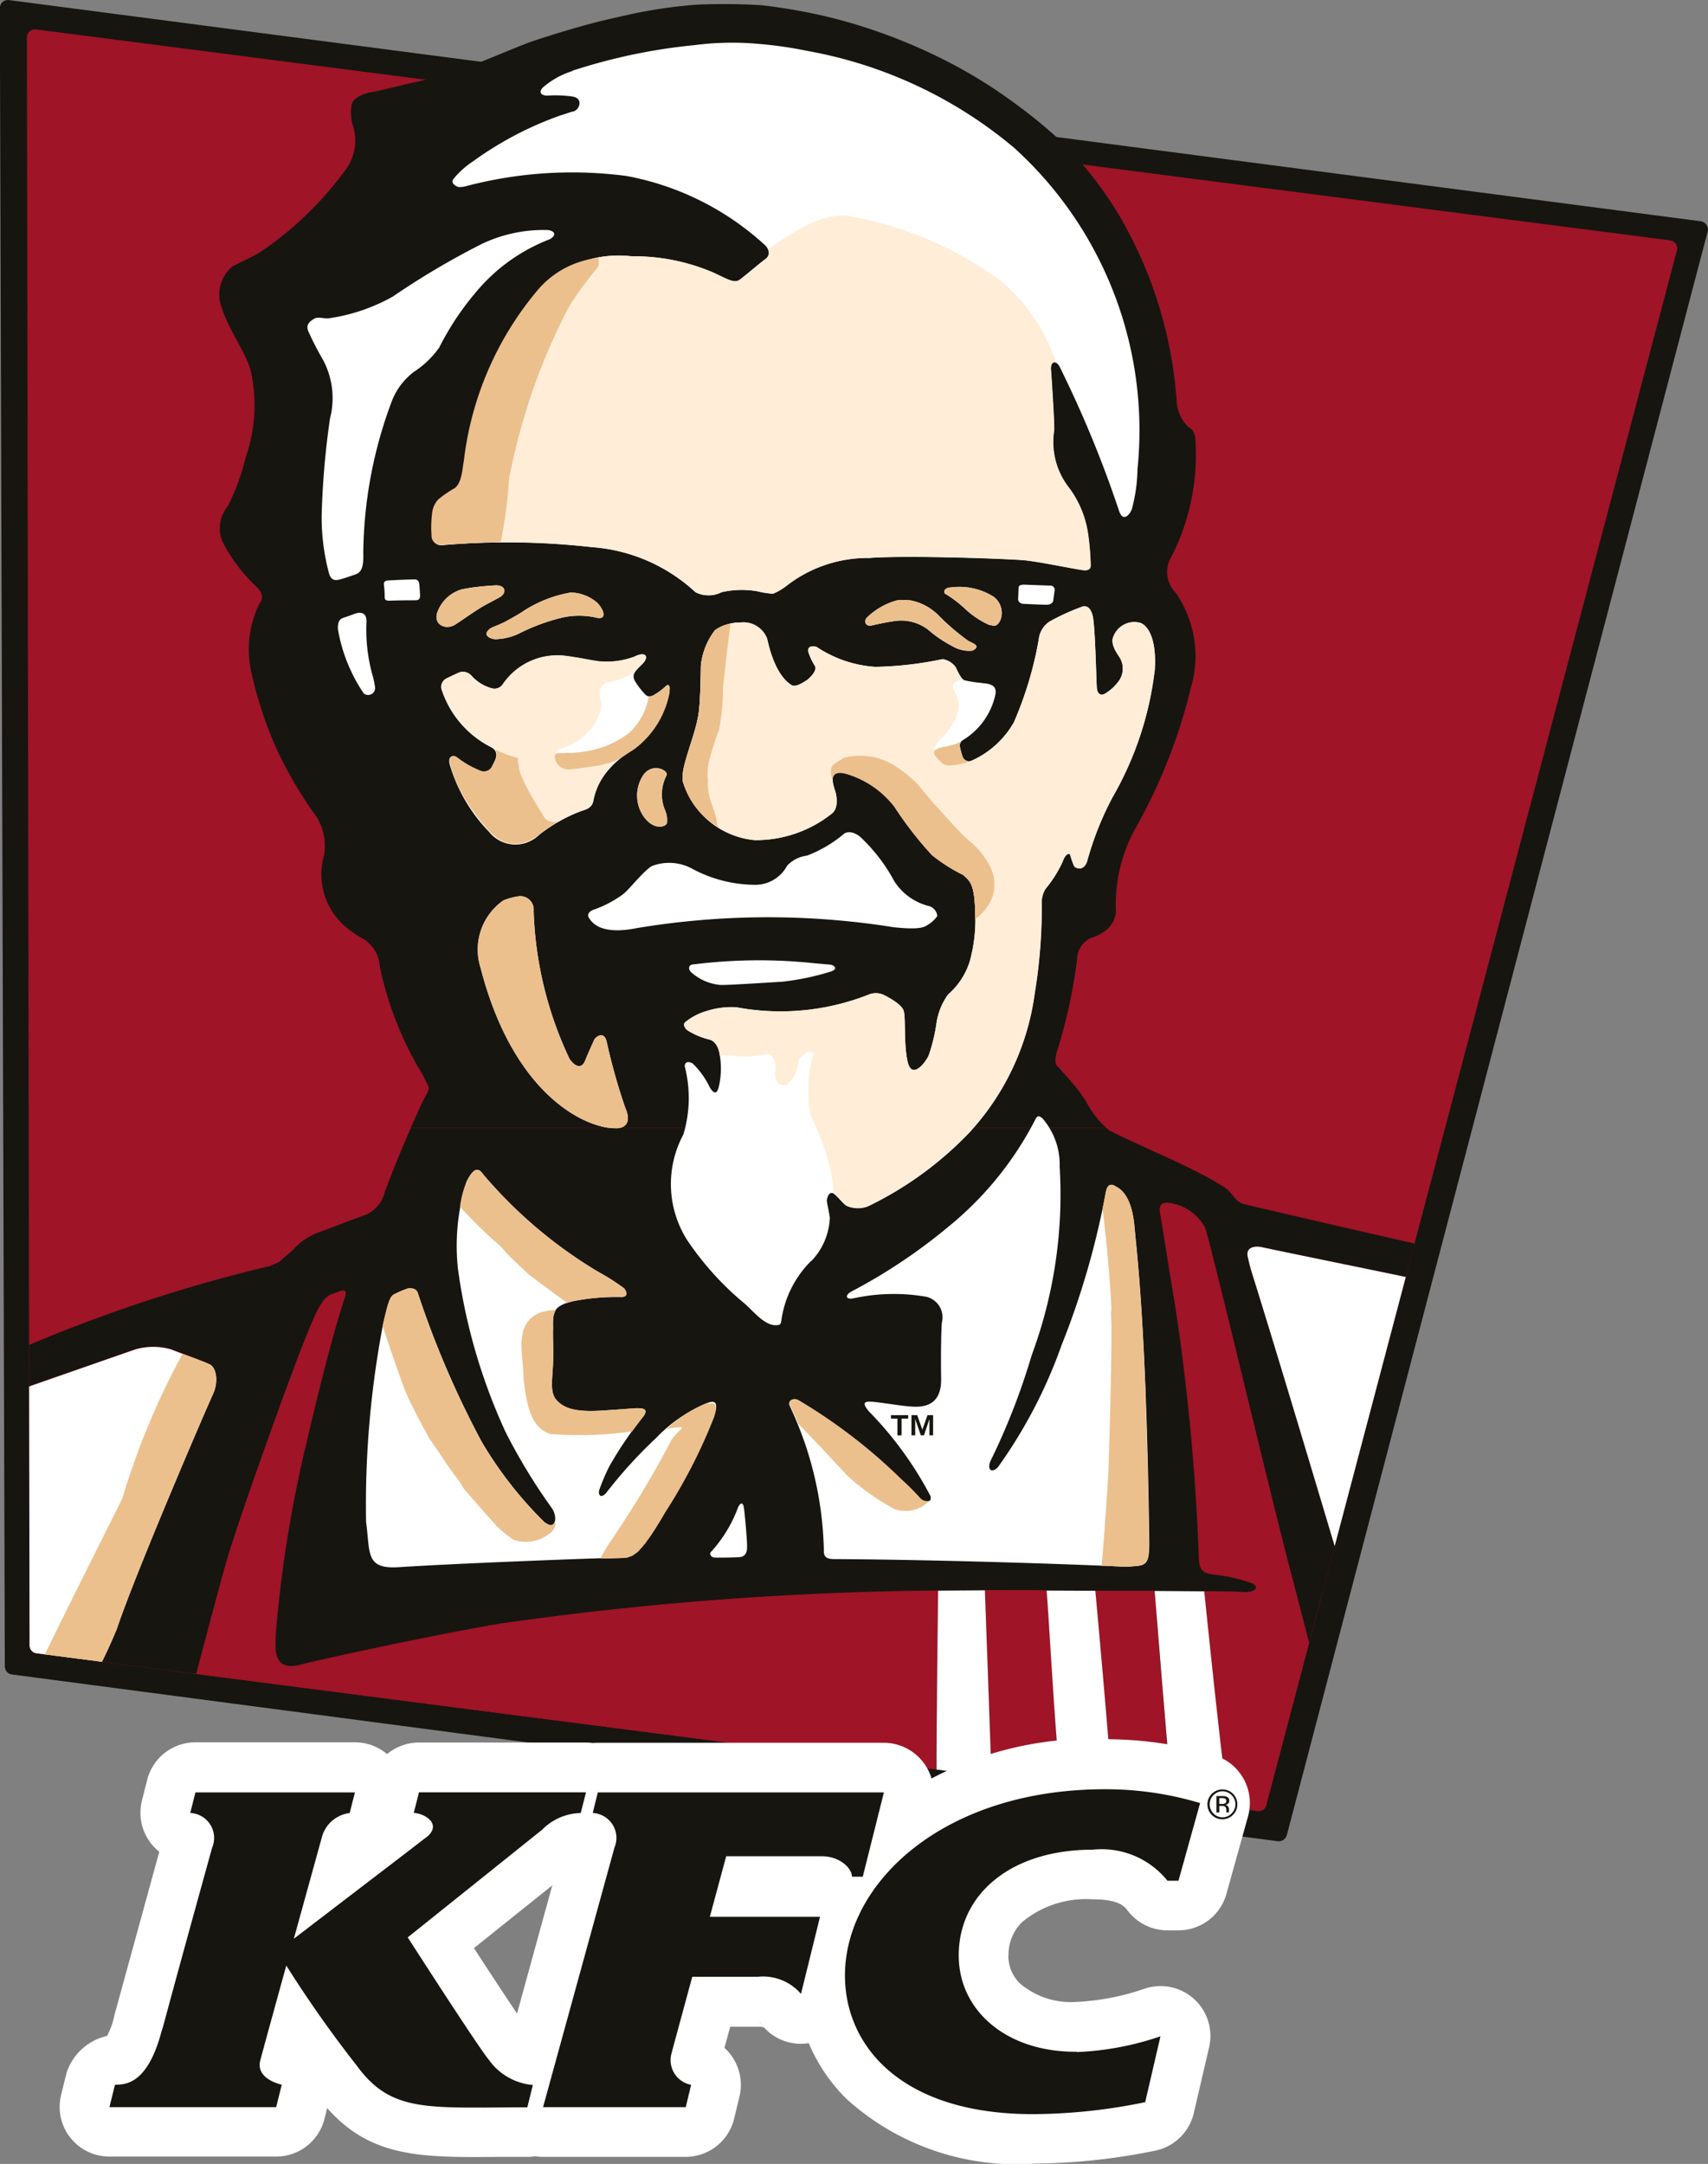 <svg xmlns="http://www.w3.org/2000/svg" xmlns:xlink="http://www.w3.org/1999/xlink" width="37.103" height="47" viewBox="0 0 37.103 47">
  <rect x="0" y="0" width="37.103" height="47" fill="#808080" stroke="none"/>
  <defs>
    <clipPath id="clip-path">
      <path id="Path_75038" data-name="Path 75038" d="M284.326,317.705a.169.169,0,0,0-.059.129l.058,34.927a.172.172,0,0,0,.153.171L311,356.357a.168.168,0,0,0,.19-.128l8.922-33.769a.179.179,0,0,0-.025-.141.186.186,0,0,0-.122-.075l-35.5-4.582h-.018a.171.171,0,0,0-.119.045" transform="translate(-284.267 -317.66)" fill="none"/>
    </clipPath>
  </defs>
  <g id="Group_104641" data-name="Group 104641" transform="translate(-7052.328 -8318.363)">
    <path id="Path_74963" data-name="Path 74963" d="M315.275,315.971a.192.192,0,0,1,.125.08.174.174,0,0,1,.023.146l-9.141,34.827a.183.183,0,0,1-.2.132l-27.493-3.621a.178.178,0,0,1-.156-.177l-.109-36.012a.186.186,0,0,1,.06-.137.184.184,0,0,1,.141-.042Z" transform="translate(6774 8007.198)" fill="#171510"/>
    <path id="Path_74964" data-name="Path 74964" d="M284.464,317.66a.175.175,0,0,0-.137.045.17.17,0,0,0-.059.13l.058,34.927a.171.171,0,0,0,.153.171L311,356.356a.169.169,0,0,0,.19-.128l8.922-33.769a.179.179,0,0,0-.025-.142.185.185,0,0,0-.122-.075Z" transform="translate(6768.644 8001.342)" fill="#9f1427"/>
    <path id="Path_74965" data-name="Path 74965" d="M345.644,335.908a3.352,3.352,0,0,0-.35-.456c-.07-.089-.231-.263-.274-.307s-.059-.157.009-.361a11.118,11.118,0,0,0,.423-1.967.519.519,0,0,1,.3-.453c.071-.024.518-.153.543-.574a3.428,3.428,0,0,1,.421-1.8,11.894,11.894,0,0,0,1.206-3.054,2.418,2.418,0,0,0-.327-2.07.641.641,0,0,1-.084-.8,4.905,4.905,0,0,0,.51-2.563c-.038-.2-.112-.207-.149-.235a.832.832,0,0,1-.256-.564,9.289,9.289,0,0,0-1.19-3.933,7.938,7.938,0,0,0-1.438-1.818,10.882,10.882,0,0,0-.864-.7,10.675,10.675,0,0,0-1.861-1.109,11.879,11.879,0,0,0-2.118-.761,12.185,12.185,0,0,0-1.543-.278,13.2,13.2,0,0,0-1.419-.012,10.558,10.558,0,0,0-1.44.21c-.243.056-.569.122-.977.235s-.793.23-1.2.369c-.133.045-.7.281-.827.333s-.348.14-.515.208a10.321,10.321,0,0,1-1.283.357c-.42.1-.74.178-.827.19s-.385.093-.42.271a.956.956,0,0,0,.034.474,1.066,1.066,0,0,1-.143.907,7.467,7.467,0,0,1-1.869,1.815c-.235.148-.477.23-.628.33a.79.79,0,0,0-.209.9c.147.466.477.893.613,1.312a3.412,3.412,0,0,1-.1,1.92,4.759,4.759,0,0,1-.394,1.069.751.751,0,0,0-.116.751,3.6,3.6,0,0,0,.739.988c.124.122.18.228.055.4a2.272,2.272,0,0,0-.163,1.452,8.658,8.658,0,0,0,.562,1.7,8.87,8.87,0,0,0,.823,1.4,1.165,1.165,0,0,1,.183.937,1.489,1.489,0,0,0,.5,1.515c.335.269.376.22.494.348a.727.727,0,0,1,.228.49,7.5,7.5,0,0,0,.816,2.164,3.314,3.314,0,0,1,.23.427c.018.037.043.079-.051.238-.046.077-.168.338-.32.686h15.114a1.917,1.917,0,0,1-.448-.583" transform="translate(6730.273 8006.372)" fill="#171510"/>
    <path id="Path_74966" data-name="Path 74966" d="M376.8,321.205a12.408,12.408,0,0,1,2.655-.557,6.339,6.339,0,0,1,1.412-.025,8.805,8.805,0,0,1,1.045.152,9.612,9.612,0,0,1,4.482,2.1,8.276,8.276,0,0,1,2.684,6.98,3.574,3.574,0,0,1-.119.859c-.034.117-.194.316-.281.052a24.488,24.488,0,0,0-1.283-3.115c-.088-.183-.215-.129-.2.048.007.074.081,1.173.069,1.324a1.608,1.608,0,0,0,.332,1.252,2.208,2.208,0,0,1,.405.99,5.647,5.647,0,0,1,.056.641c0,.045.029.171-.168.146s-.932-.179-1.25-.212-2.55-.115-3.393-.052a2.872,2.872,0,0,0-1.788.6,1.255,1.255,0,0,1-.3.177,2.015,2.015,0,0,1-.346-.055,1.976,1.976,0,0,0-.772.022.621.621,0,0,1-.565,0,3.7,3.7,0,0,0-2.26-.98,16.425,16.425,0,0,0-3.231-.044.2.2,0,0,1-.232-.209,2.509,2.509,0,0,1,.017-.513.526.526,0,0,1,.127-.261,2.4,2.4,0,0,1,.345-.239c.168-.1.18-.428.214-.609a7.03,7.03,0,0,1,1.594-3.692,2.386,2.386,0,0,1,2.033-.749,4.37,4.37,0,0,1,1.788.358c.3.14.446.235.562.152s.43-.355.559-.449.081-.242-.042-.338a6.083,6.083,0,0,0-2.973-1.469,9.05,9.05,0,0,0-3.487.222.536.536,0,0,1-.158.019c-.042-.008-.183-.077-.114-.174a1.854,1.854,0,0,1,.42-.38,7.482,7.482,0,0,1,1.9-1c.152-.046.193-.066.29-.09.124-.03.23-.287-.03-.323a2.623,2.623,0,0,0-.526-.02c-.144.006-.214-.07-.109-.177a1.779,1.779,0,0,1,.636-.354" transform="translate(6687.96 7998.695)" fill="#fff"/>
    <g id="Group_104640" data-name="Group 104640" transform="translate(7052.912 8319.001)">
      <g id="Group_104639" data-name="Group 104639" transform="translate(0 0)" clip-path="url(#clip-path)">
        <path id="Path_74967" data-name="Path 74967" d="M353.124,446.672c.1-.028.225-.081.291-.1s.23-.041.222.188a3.682,3.682,0,0,0,.145,1.206,2.16,2.16,0,0,1,.042.215.152.152,0,0,1-.245.133,3.538,3.538,0,0,1-.556-1.362c-.014-.07-.018-.243.1-.276" transform="translate(-346.26 -433.889)" fill="#fff"/>
        <path id="Path_74968" data-name="Path 74968" d="M319.333,572.026l3.263,12.437.592,2.022,1.092,6.4-29.963-3.8,4.81-15.557L317.8,571.2Z" transform="translate(-293.329 -546.284)" fill="#9f1427"/>
        <path id="Path_74969" data-name="Path 74969" d="M254.808,572.342c-.028-.06-2.525-3.9-2.9-4.421a21.606,21.606,0,0,0-1.63-2.159,9.337,9.337,0,0,0-1.132-1.024c-.544-.388.312-.474-.206-.668a32.113,32.113,0,0,0-3.863-1.119c-1.895-.432-3.444-.792-3.656-.845-.2-.044-.242-.236-.41-.351-.608-.41-1.794-.88-2.527-1.252-.022-.011-.037-.039-.058-.052H223.314c-.168.383-.371.875-.563,1.385a.735.735,0,0,1-.41.5c-.248.083-.8.3-1.007.376a1.332,1.332,0,0,0-.559.366c-.114.109-.194.168-.266.234-.041.039-.06.063-.258.137a32.974,32.974,0,0,0-5.371,1.775c-.341.153-.579.217-.993.369-.345.127-.654.237-1.027.351-.584.155-2.132.669-2.627.844a5.66,5.66,0,0,0-1.466.808,3.692,3.692,0,0,0-.813.861,2.367,2.367,0,0,0-.532,1.13c.134.113.978-1,1.439-1.38a7.289,7.289,0,0,1,1.991-.975c.356-.112.96-.235,1.36-.357,0,0,.97-.237,1.145-.3l1.425-.431s2.252-.786,2.537-.885a1.386,1.386,0,0,1,.8,0c.2.081.671.243.824.32s.2.384.073.649-1.679,3.873-2.089,5.1a11.807,11.807,0,0,1-2.469,3.742s-.8,3.294-.982,4.143l2.262.284a67.846,67.846,0,0,1,2.808-6.782s.479-1.833.734-2.75,1.467-4.288,1.785-5.049c.228-.554.343-.8.557-.867.066-.02.139-.052.183-.063s.131-.022.084.125c-.055.176-.307.891-.857,3.249a27.33,27.33,0,0,0-.643,3.994c-.025.378-.09.909.516.756.708-.178,3.109-.687,4.383-.9a71.418,71.418,0,0,1,9.48-.713s-.042,3.452-.032,3.984l-.032,1.641c0,.612.047,1.247.053,1.826,0,.61,0,.8.013,1.423,0,1.1-.019,1.91.006,2.282l1.311.16c-.016-.654-.042-2.469-.11-4.354-.018-.559-.019-1.085-.04-1.66-.016-.267.031-.3.021-.559l-.027-.643c-.019-.61-.145-4.109-.145-4.109.145,0,.285,0,.426,0,.322,0,.628,0,.914.006.057.718.111,1.9.245,3.586l.045,1.426c0,.1.011.957.011,1.324,0,.315.032,1.069.031,1.364-.006,1.538-.056,3.257-.022,3.784l1.238.157c.021-.323.028-1.532,0-2.7,0-.2,0-.469.009-.72-.015-.456-.017-1-.046-1.7l-.083-2.089c-.055-1.021-.37-4.426-.37-4.426.5.005.918.005,1.281.005,0,0,.292,3.642.378,4.552l.042.895c.055.791.153,1.62.177,2.376.013.385.032.764.051,1.125.046,1.051.09,2.176.1,2.874l1.2.15c.021-.9-.022-2.605-.12-4.138-.031-.49-.058-.855-.1-1.356-.019-.248-.028-.74-.073-1.288l-.059-.518c-.222-1.687-.517-4.665-.517-4.665.32,0,.728.007.846.017.251.021.38-.105.2-.187a3.281,3.281,0,0,0-.608-.161c-.059-.01-.173-.022-.239-.032-.245-.037-.311-.094-.314-.467a48.1,48.1,0,0,0-.492-5.253c-.233-1.4-.285-1.8-.344-2.108-.053-.263.118-.255.2-.242a1.043,1.043,0,0,1,.777.537c.19.607,1.364,5.585,1.851,7.443.449,1.7.987,3.895,1.463,5.414l.214.842c.1.484.212.851.261,1.129.1.567.239,1.32.325,1.82.276,1.608.443,3.366.443,3.366a1.139,1.139,0,0,0,.053.349l1.3.127a29.99,29.99,0,0,0-.387-3.463c-.024-.134-.066-.474-.09-.631-.072-.4-.138-.658-.235-1.155s-.2-1.068-.255-1.245c-.283-.954-.476-1.71-.708-2.378-.217-.625-2.251-7.553-3.229-10.68-.028-.091-.065-.237-.081-.32-.042-.225.208-.221.317-.194.384.087,3.881.792,4.832,1.013a18.778,18.778,0,0,1,2.109.616c.3.121-.508.252-.02.581,1.809,1.207,5.14,6.641,5.728,7.26.4.425.51.108.348-.171" transform="translate(-214.975 -536.589)" fill="#171510"/>
        <path id="Path_74970" data-name="Path 74970" d="M364.432,578.13c-.641.017-3.37.121-4.576.2-.739.048-.621-.307-.715-.985a20.922,20.922,0,0,1,.362-4.254c.114-.5.156-.648.256-.69a2.338,2.338,0,0,1,.29-.124c.045,0,.173-.022.215.093a20.4,20.4,0,0,0,1.39,3.238A8.549,8.549,0,0,0,363,577.337c.267.231.31-.1.178-.287a12.628,12.628,0,0,1-1-1.642,12.475,12.475,0,0,1-1.039-3.541,4.646,4.646,0,0,1,.186-1.914c.169-.336.268-.284.362-.151a9.982,9.982,0,0,0,2.5,2.116,4.5,4.5,0,0,1,.561.358c.043.058.1.172-.05.187a4.78,4.78,0,0,0-1.07.091c-.481.118-.416.294-.426.571-.01.252.01.435,0,.768s-.074.636.069.8.356.272.958.238c.574-.035.765-.057.831-.053s.227,0,.107.173a8.108,8.108,0,0,0-.737,1.081,4.189,4.189,0,0,0-.225.527c-.02.065.009.2.143.07a10.122,10.122,0,0,1,1.1-1.211,3.174,3.174,0,0,1,1.135-.763c.174-.062.2.051.12.3a11.571,11.571,0,0,1-1.056,2.056c-.318.533-.582.979-.885,1-.122.009-.254.012-.329.014" transform="translate(-351.773 -544.929)" fill="#fff"/>
        <path id="Path_74971" data-name="Path 74971" d="M460.214,567.616a1.977,1.977,0,0,1-.207,0c-1.1-.052-3.894-.146-6.1-.161-.038,0-.076,0-.115,0-.156,0-.242-.035-.234-.187a7.7,7.7,0,0,0-.736-3.127c-.065-.124.066-.194.171-.141a11.7,11.7,0,0,1,2.238,1.722,5.575,5.575,0,0,1,.422.422c.065.072.259.117.221-.058a7.751,7.751,0,0,0-1.336-1.838c-.133-.159-.128-.218.031-.213s.584.08.811.1.737.073.725-.6c-.007-.525,0-1.063.017-1.221a.459.459,0,0,0-.339-.557,4.121,4.121,0,0,0-1.576.032c-.16.034-.2-.045-.077-.132a12.026,12.026,0,0,0,2.142-1.429,7.285,7.285,0,0,0,1.877-2.317c.056-.117.1-.07.152-.035a1.527,1.527,0,0,1,.379,1.055,10.033,10.033,0,0,1-.609,4.1,14.624,14.624,0,0,1-.887,2.28c-.089.179.006.3.155.147a10.613,10.613,0,0,0,1.381-2.646,17.609,17.609,0,0,0,.962-3.321c.045-.238.168-.159.223-.127s.335.153.4.864.256,2.219.321,6.8c.009.569-.065.564-.411.586" transform="translate(-436.245 -534.229)" fill="#fff"/>
        <path id="Path_74972" data-name="Path 74972" d="M436.019,643.542c.016.112.069.653.069.857,0,.034,0,.2-.155.215-.1.01-.5.015-.561.009s-.106-.071-.076-.113a2.94,2.94,0,0,0,.59-.96c.037-.1.109-.158.133-.007" transform="translate(-420.443 -611.432)" fill="#fff"/>
        <path id="Path_74973" data-name="Path 74973" d="M346.745,369.475a4.663,4.663,0,0,1-.163-1.294,17.9,17.9,0,0,1,.18-2.08,1.768,1.768,0,0,0-.143-1.262,6.867,6.867,0,0,1-.328-.636c-.05-.13.006-.207.144-.28.067-.037.191.006.291,0a4,4,0,0,0,1.4-.473,17.032,17.032,0,0,1,1.939-1.146,3.113,3.113,0,0,1,1.411-.3c.108,0,.261.081.062.2a3.9,3.9,0,0,0-1.62,1.168,6.043,6.043,0,0,0-.783,1.185,2.015,2.015,0,0,1-.546.525,1.459,1.459,0,0,0-.473.612,9.6,9.6,0,0,0-.629,3.223c-.009.208.04.491-.166.566-.127.042-.234.082-.336.109s-.189.029-.238-.112" transform="translate(-340.178 -357.646)" fill="#fff"/>
        <path id="Path_74974" data-name="Path 74974" d="M375.322,440.62c.043-.007.2-.038.33-.051.152-.019.314-.029.4-.034.222-.009.248.163.1.253-.1.059-.255.134-.4.218-.214.132-.423.284-.581.385-.2.121-.467,0-.387-.258a.8.8,0,0,1,.541-.513" transform="translate(-365.872 -428.459)" fill="#fff"/>
        <path id="Path_74975" data-name="Path 74975" d="M386.672,442.5a2.748,2.748,0,0,1,1.023-.4.9.9,0,0,1,.581.225c.155.165.2.359,0,.326a1.677,1.677,0,0,0-.792,0,4.342,4.342,0,0,0-.923.346,1.268,1.268,0,0,1-.5.117c-.069,0-.317-.069-.118-.229.055-.042.168-.065.35-.162.131-.072.228-.124.379-.221" transform="translate(-375.883 -429.868)" fill="#fff"/>
        <path id="Path_74976" data-name="Path 74976" d="M377.244,456.414a1.434,1.434,0,0,1,1.336-.615c.333.041.643.112.754.121a1.723,1.723,0,0,0,.764-.1c.25-.125.33,0,.177.155s-.264.235-.137.411a1.633,1.633,0,0,0,.2.254c.042.042.108.065.2,0a1.28,1.28,0,0,0,.243-.183c.065-.062.1.016.072.124a1.984,1.984,0,0,1-.744,1.23,2.2,2.2,0,0,0-.667.581,1.407,1.407,0,0,0-.243.58c-.034.125-.138.163-.258.2a3.428,3.428,0,0,0-.917.518.73.73,0,0,1-1.081-.068,3.528,3.528,0,0,1-.855-1.463c-.046-.19.073-.2.145-.152a2.016,2.016,0,0,0,.5.29.206.206,0,0,0,.28-.11c.049-.1.176-.287-.019-.4a2.154,2.154,0,0,1-1.078-1.24A.2.2,0,0,1,376,456.3c.047-.028.212-.1.29-.139a.246.246,0,0,1,.27.068.914.914,0,0,0,.464.28.214.214,0,0,0,.221-.1" transform="translate(-366.903 -442.192)" fill="#fff"/>
        <path id="Path_74977" data-name="Path 74977" d="M419.792,481.073c.049-.093-.28-.283-.492-.024a.8.8,0,0,0-.016.907c.228.336.5.234.515.156a.534.534,0,0,0-.05-.3.9.9,0,0,1,.042-.737" transform="translate(-405.895 -464.873)" fill="#fff"/>
        <path id="Path_74978" data-name="Path 74978" d="M429.673,459.4a2.259,2.259,0,0,0-.651,1.305c-.009.044-.013.076-.053.086-.275.063-.526-.271-.741-.46a6.439,6.439,0,0,1-1.255-1.388,2.273,2.273,0,0,1-.079-2.285,2.741,2.741,0,0,0,.041-1.44c-.035-.1.03-.184.167-.1a1.813,1.813,0,0,1,.369.519c.125.2.175.075.2-.045a1.773,1.773,0,0,0,.012-.677c-.012-.08-.059-.267-.21-.317a1.579,1.579,0,0,1-.5-.211c-.047-.044-.1-.128-.029-.176a1.285,1.285,0,0,1,.442-.231,1.771,1.771,0,0,1,.66-.086,5.215,5.215,0,0,0,2.872-.274.405.405,0,0,1,.317,0c.1.049.385.2.441.338s0,.693.088,1.108.386.039.46-.127a3.721,3.721,0,0,0,.165-.67,1.413,1.413,0,0,1,.259-.656,1.573,1.573,0,0,0,.468-.715,3.392,3.392,0,0,0,.116-1.116c-.014-.581-.122-.644-.263-.771a3.652,3.652,0,0,1-.672-.428,7.847,7.847,0,0,1-.82-1.055,2.053,2.053,0,0,0-1.061-.718c-.44-.107-.233.327-.208.441.017.078.058.32-.087.435a2.65,2.65,0,0,1-1.676.577,1.81,1.81,0,0,1-1.561-1.274c-.06-.318.289-1.011.349-1.527.027-.232.038-.671.042-.978a1.508,1.508,0,0,1,.308-.781.972.972,0,0,1,.556-.167.549.549,0,0,1,.577.357c.164.749.432.937.523,1s.264-.062.331-.1.24-.217.184-.311a1.3,1.3,0,0,1-.146-.312c-.029-.141.149-.119.187-.1a2.6,2.6,0,0,0,1.27.43,7.72,7.72,0,0,0,1.461-.168.44.44,0,0,1,.28.168c.042.079.117.258.191.29a2.535,2.535,0,0,0,.352.056c.131.023.364.008.326.245a1.53,1.53,0,0,1-.709,1,.135.135,0,0,0-.066.133,1.574,1.574,0,0,0,.062.227.146.146,0,0,0,.2.083,1.98,1.98,0,0,0,.914-.834,7.939,7.939,0,0,0,.538-1.792.537.537,0,0,1,.233-.392,4.972,4.972,0,0,1,.727-.33c.072-.006.156,0,.21.194s.081,1.373.091,1.555.114.182.168.152a1,1,0,0,0,.324-.3.462.462,0,0,0,0-.5c-.079-.12-.207-.307-.122-.466a.484.484,0,0,1,.578-.277c.08.025.367.207.311,1.041a7.223,7.223,0,0,1-.915,2.748,6.754,6.754,0,0,0-.551,1.388c-.073.224-.239.158-.281.115a2.134,2.134,0,0,1-.091-.26c-.024-.028-.1-.022-.166.168a2.66,2.66,0,0,1-.367.579.569.569,0,0,0-.081.339,11.619,11.619,0,0,1-.153,1.928,5.554,5.554,0,0,1-1.426,3.031,7.639,7.639,0,0,1-2.192,1.594.61.61,0,0,1-.451,0c-.075-.032-.133-.124-.264-.247s-.178.063-.184.112.045.222.064.389a1.435,1.435,0,0,1-.4.934" transform="translate(-412.634 -432.653)" fill="#fff"/>
        <path id="Path_74979" data-name="Path 74979" d="M409.4,497.173a17.359,17.359,0,0,1,5.576-.017c.626.067.678-.02.753-.063s.191-.158.189-.193a.253.253,0,0,0-.164-.2,1.255,1.255,0,0,1-.77-.545,3.743,3.743,0,0,0-.743-.966c-.177-.138-.305-.1-.352-.06a2.8,2.8,0,0,1-.8.471.71.71,0,0,0-.431.218.786.786,0,0,1-.678.416,2.907,2.907,0,0,1-1.387-.35,1.045,1.045,0,0,0-.877-.056c-.2.125-.492.515-.634.619a2.468,2.468,0,0,1-.606.32c-.087.025-.181.093-.125.183s.239.388,1.048.223" transform="translate(-396.142 -477.654)" fill="#fff"/>
        <path id="Path_74980" data-name="Path 74980" d="M430.669,523.682a1.1,1.1,0,0,0,.64.283c.15.007,1.051-.053,1.335-.069a5.614,5.614,0,0,0,1.064-.221c.2-.071.04-.146-.006-.151l-.327-.028a11.4,11.4,0,0,0-2.624.02c-.166,0-.121.13-.081.166" transform="translate(-416.247 -503.21)" fill="#fff"/>
        <path id="Path_74981" data-name="Path 74981" d="M470.547,443.8a1.171,1.171,0,0,1,.623.326,4.932,4.932,0,0,0,.646.554c.091.053.3.112.093.215a.7.7,0,0,1-.421-.089,2.728,2.728,0,0,1-.547-.371.969.969,0,0,0-.726-.182c-.178.027-.321.056-.483.093s-.173-.1-.126-.159a1.505,1.505,0,0,1,.664-.384,1.122,1.122,0,0,1,.277,0" transform="translate(-451.369 -431.401)" fill="#fff"/>
        <path id="Path_74982" data-name="Path 74982" d="M487.069,441.119a2.612,2.612,0,0,1,.429.332,1.88,1.88,0,0,0,.505.332c.094.013.168.068.251-.122a.44.44,0,0,0-.156-.491,1.4,1.4,0,0,0-.937-.2c-.128,0-.176.111-.091.152" transform="translate(-467.099 -428.848)" fill="#fff"/>
        <path id="Path_74983" data-name="Path 74983" d="M387.048,514.275c-.634.018-2.228-.688-2.948-3.487a1.3,1.3,0,0,1,.5-1.463,1.5,1.5,0,0,1,.314-.086.291.291,0,0,1,.339.317,8.1,8.1,0,0,0,.781,3.215c.143.2.274.2.34.031s.16-.365.192-.443c.023-.056.207-.214.271.025a13.016,13.016,0,0,0,.407,1.449c.12.267.047.436-.191.443" transform="translate(-374.245 -490.408)" fill="#fff"/>
        <path id="Path_74984" data-name="Path 74984" d="M363.272,439.236c.121-.01.571-.028.612-.025s.083.028.09.118.015.187.015.225,0,.107-.089.11c-.029,0-.32,0-.479.006-.1,0-.2.025-.2-.068a2.644,2.644,0,0,0-.018-.286.072.072,0,0,1,.066-.08" transform="translate(-355.448 -427.264)" fill="#fff"/>
        <path id="Path_74985" data-name="Path 74985" d="M503.452,440.369c.044,0,.461.019.613.021a.091.091,0,0,1,.083.106c-.006.052-.024.171-.029.22s-.067.087-.127.09-.455-.017-.521-.019-.116-.049-.115-.1.009-.2.009-.23,0-.084.087-.083" transform="translate(-481.823 -428.309)" fill="#fff"/>
        <path id="Path_74986" data-name="Path 74986" d="M387.3,361.927c-.06-.022-.109.039-.1.156.007.074.081,1.173.069,1.324a1.608,1.608,0,0,0,.332,1.252,2.206,2.206,0,0,1,.405.99,5.638,5.638,0,0,1,.056.641c0,.045.029.171-.168.146s-.932-.179-1.25-.212-2.55-.115-3.393-.052a2.872,2.872,0,0,0-1.788.6,1.247,1.247,0,0,1-.3.177,2.006,2.006,0,0,1-.346-.055,1.978,1.978,0,0,0-.772.022.621.621,0,0,1-.565,0,3.7,3.7,0,0,0-2.259-.98,16.411,16.411,0,0,0-3.231-.044.2.2,0,0,1-.232-.209,2.509,2.509,0,0,1,.017-.513.527.527,0,0,1,.127-.261,2.4,2.4,0,0,1,.345-.239c.168-.1.18-.428.214-.609a7.028,7.028,0,0,1,1.594-3.691,2.386,2.386,0,0,1,2.033-.749,4.368,4.368,0,0,1,1.788.358c.3.14.446.235.562.152s.43-.355.559-.449a.162.162,0,0,0,.058-.218v0c.336-.222,1.13-.821,1.754-.714a7.771,7.771,0,0,1,3.3,1.408,3.871,3.871,0,0,1,1.2,1.775Z" transform="translate(-364.952 -354.693)" fill="#ffedd7"/>
        <path id="Path_74987" data-name="Path 74987" d="M379.849,457.987c-.014.006-.112.062-.149.084a2.356,2.356,0,0,1-.429.119c-.166.027-.325.055-.57.078a.294.294,0,0,1-.3-.143.429.429,0,0,1-.044-.121.076.076,0,0,1,.037-.076c.019-.063.035-.093.05-.1a1.963,1.963,0,0,0,.245-.08,1.26,1.26,0,0,0,.471-.373.972.972,0,0,0,.222-.481c0-.1-.029-.155-.038-.289a.236.236,0,0,1,.172-.227,2.338,2.338,0,0,0,.322-.089,1.328,1.328,0,0,0,.292-.168,1.778,1.778,0,0,1,.145-.151c.153-.155.073-.28-.177-.155a1.725,1.725,0,0,1-.764.1c-.112-.009-.421-.08-.754-.121a1.434,1.434,0,0,0-1.336.615.214.214,0,0,1-.221.1.913.913,0,0,1-.464-.28.246.246,0,0,0-.27-.068c-.078.037-.243.111-.29.139a.2.2,0,0,0-.074.243,2.155,2.155,0,0,0,1.078,1.24c.2.111.068.3.019.4a.206.206,0,0,1-.28.109,2.018,2.018,0,0,1-.5-.29c-.071-.05-.191-.038-.145.152a3.527,3.527,0,0,0,.855,1.463.73.73,0,0,0,1.08.068,3.43,3.43,0,0,1,.917-.518c.12-.035.224-.073.258-.2a1.407,1.407,0,0,1,.243-.58,1.483,1.483,0,0,1,.4-.4" transform="translate(-366.903 -442.192)" fill="#ffedd7"/>
        <path id="Path_74988" data-name="Path 74988" d="M439.444,446.586c.056-.834-.231-1.016-.311-1.041a.484.484,0,0,0-.578.277c-.085.159.043.346.122.466a.462.462,0,0,1,0,.5,1,1,0,0,1-.324.3c-.055.03-.155.043-.168-.152s-.035-1.357-.091-1.555-.138-.2-.21-.194a4.972,4.972,0,0,0-.727.33.537.537,0,0,0-.233.392,7.942,7.942,0,0,1-.538,1.792,1.98,1.98,0,0,1-.914.834c-.009,0-.024.007-.034.011-.221.07-.505.128-.591.059-.109-.089-.235-.211-.194-.279a.085.085,0,0,1,0-.068.838.838,0,0,1,.211-.256,1.743,1.743,0,0,0,.221-.305,1,1,0,0,0,.1-.33.547.547,0,0,0-.093-.343.145.145,0,0,1,0-.182.2.2,0,0,1,.1-.048.7.7,0,0,1,.11-.006h0c-.076-.037-.146-.209-.186-.289a.439.439,0,0,0-.28-.168,7.721,7.721,0,0,1-1.461.168,2.6,2.6,0,0,1-1.27-.43c-.038-.024-.217-.046-.187.1a1.3,1.3,0,0,0,.146.312c.056.094-.117.266-.184.311s-.239.163-.331.1-.359-.25-.523-1a.548.548,0,0,0-.577-.357.972.972,0,0,0-.557.167,1.508,1.508,0,0,0-.308.781c0,.307-.016.746-.042.978-.06.516-.41,1.209-.349,1.527a1.81,1.81,0,0,0,1.561,1.274,2.65,2.65,0,0,0,1.677-.577c.145-.115.1-.356.087-.435-.025-.114-.232-.547.208-.441a2.053,2.053,0,0,1,1.061.718,7.852,7.852,0,0,0,.82,1.055,3.658,3.658,0,0,0,.672.428c.141.127.249.19.263.771a3.4,3.4,0,0,1-.116,1.116,1.575,1.575,0,0,1-.468.715,1.412,1.412,0,0,0-.259.656,3.729,3.729,0,0,1-.165.67c-.074.165-.371.543-.46.127s-.031-.967-.088-1.109-.338-.289-.441-.338a.405.405,0,0,0-.317,0,5.215,5.215,0,0,1-2.872.274,1.773,1.773,0,0,0-.66.086,1.287,1.287,0,0,0-.442.231c-.067.047-.018.132.029.176a1.578,1.578,0,0,0,.5.211c.151.05.2.238.209.317a.046.046,0,0,0,0,.022s.171,0,.217.009a3.33,3.33,0,0,0,.554.009,2.288,2.288,0,0,0,.253-.045.261.261,0,0,1,.142.087.458.458,0,0,1,.044.3c-.013.184.056.265.142.284s.131-.007.209-.1a.76.76,0,0,0,.145-.333.876.876,0,0,0,.008-.1c.007-.019.014-.042.158-.151a.134.134,0,0,1,.143-.027c.019.007.022.037.019.056a.766.766,0,0,0-.035.119,3.344,3.344,0,0,0-.069.774,2.6,2.6,0,0,0,.038.389c0,.025.114.238.148.333a5.172,5.172,0,0,1,.3.921,2.107,2.107,0,0,1,.059.474c.011.009.022.017.035.029.132.123.189.215.264.247a.61.61,0,0,0,.451,0,7.638,7.638,0,0,0,2.192-1.594,5.554,5.554,0,0,0,1.426-3.031,11.616,11.616,0,0,0,.153-1.928.569.569,0,0,1,.081-.339,2.667,2.667,0,0,0,.367-.579c.071-.191.142-.2.166-.168a2.144,2.144,0,0,0,.091.26c.042.043.208.109.281-.115a6.759,6.759,0,0,1,.551-1.388,7.224,7.224,0,0,0,.915-2.748" transform="translate(-414.944 -432.653)" fill="#ffedd7"/>
        <path id="Path_74989" data-name="Path 74989" d="M375.322,440.62c.043-.007.2-.038.33-.051.152-.019.314-.029.4-.034.222-.009.248.163.1.253-.1.059-.255.134-.4.218-.214.132-.423.284-.581.385-.2.121-.467,0-.387-.258a.8.8,0,0,1,.541-.513" transform="translate(-365.872 -428.459)" fill="#ebc08d"/>
        <path id="Path_74990" data-name="Path 74990" d="M386.672,442.5a2.748,2.748,0,0,1,1.023-.4.9.9,0,0,1,.581.225c.155.165.2.359,0,.326a1.677,1.677,0,0,0-.792,0,4.342,4.342,0,0,0-.923.346,1.268,1.268,0,0,1-.5.117c-.069,0-.317-.069-.118-.229.055-.042.168-.065.35-.162.131-.072.228-.124.379-.221" transform="translate(-375.883 -429.868)" fill="#ebc08d"/>
        <path id="Path_74991" data-name="Path 74991" d="M419.792,481.073c.049-.093-.28-.283-.492-.024a.8.8,0,0,0-.016.907c.228.336.5.234.515.156a.534.534,0,0,0-.05-.3.9.9,0,0,1,.042-.737" transform="translate(-405.895 -464.873)" fill="#ebc08d"/>
        <path id="Path_74992" data-name="Path 74992" d="M470.547,443.8a1.171,1.171,0,0,1,.623.326,4.932,4.932,0,0,0,.646.554c.091.053.3.112.093.215a.7.7,0,0,1-.421-.089,2.728,2.728,0,0,1-.547-.371.969.969,0,0,0-.726-.182c-.178.027-.321.056-.483.093s-.173-.1-.126-.159a1.505,1.505,0,0,1,.664-.384,1.122,1.122,0,0,1,.277,0" transform="translate(-451.369 -431.401)" fill="#ebc08d"/>
        <path id="Path_74993" data-name="Path 74993" d="M487.069,441.119a2.612,2.612,0,0,1,.429.332,1.88,1.88,0,0,0,.505.332c.094.013.168.068.251-.122a.44.44,0,0,0-.156-.491,1.4,1.4,0,0,0-.937-.2c-.128,0-.176.111-.091.152" transform="translate(-467.099 -428.848)" fill="#ebc08d"/>
        <path id="Path_74994" data-name="Path 74994" d="M387.048,514.275c-.634.018-2.228-.688-2.948-3.487a1.3,1.3,0,0,1,.5-1.463,1.5,1.5,0,0,1,.314-.086.291.291,0,0,1,.339.317,8.1,8.1,0,0,0,.781,3.215c.143.2.274.2.34.031s.16-.365.192-.443c.023-.056.207-.214.271.025a13.016,13.016,0,0,0,.407,1.449c.12.267.047.436-.191.443" transform="translate(-374.245 -490.408)" fill="#ebc08d"/>
        <path id="Path_74995" data-name="Path 74995" d="M522.831,577.576c-.086-2.235-.2-3.178-.245-3.691-.06-.71-.338-.831-.4-.864a.331.331,0,0,0-.066-.035.1.1,0,0,0-.117.045.322.322,0,0,0-.04.117q-.029.154-.069.358c.093.753.159,1.5.193,2.175a1.044,1.044,0,0,0-.007.169c.017.3.006,1.237-.058,3.357-.043.7-.094,1.436-.148,2.051.155,0,.292.012.41.017a1.943,1.943,0,0,0,.207,0c.239-.017.348-.017.391-.2a1.743,1.743,0,0,0,.02-.384c-.019-1.25-.045-2.27-.076-3.112" transform="translate(-498.527 -547.887)" fill="#ebc08d"/>
        <path id="Path_74996" data-name="Path 74996" d="M375.439,372.9a13.431,13.431,0,0,1,1.3-3.7,7.762,7.762,0,0,1,.6-.816.2.2,0,0,0,.034-.068c0-.019,0-.122,0-.155a2,2,0,0,0-1.334.709,7.029,7.029,0,0,0-1.594,3.691c-.034.181-.045.509-.214.609a2.418,2.418,0,0,0-.345.239.527.527,0,0,0-.127.261,2.507,2.507,0,0,0-.017.513.2.2,0,0,0,.232.209c.541-.034.93-.055,1.272-.059a10.6,10.6,0,0,0,.184-1.43" transform="translate(-364.952 -363.197)" fill="#ebc08d"/>
        <path id="Path_74997" data-name="Path 74997" d="M465.447,481.2a.853.853,0,0,0-.025-.674,1.722,1.722,0,0,0-.487-.6c-.225-.2-.719-.767-.767-.818s-.275-.335-.33-.392a2.368,2.368,0,0,0-.413-.346,1.408,1.408,0,0,0-1.182-.232,2.392,2.392,0,0,0-.23.149c-.1.076-.056.251-.031.314l.008.009c.007-.1.068-.174.279-.124a2.052,2.052,0,0,1,1.061.718,7.855,7.855,0,0,0,.82,1.055,3.656,3.656,0,0,0,.672.427c.141.127.249.19.263.771,0,.067,0,.129,0,.189h0a1.067,1.067,0,0,0,.358-.444" transform="translate(-444.487 -462.318)" fill="#ebc08d"/>
        <path id="Path_74998" data-name="Path 74998" d="M403.329,462.69c.028-.108-.007-.186-.072-.124a1.288,1.288,0,0,1-.243.183.185.185,0,0,1-.138.038h0s0,.035-.014.1a1.406,1.406,0,0,1-.4.693,2.053,2.053,0,0,1-.73.36,2.644,2.644,0,0,1-.5.079c-.018,0-.114,0-.13,0s-.045.006-.09.007-.089,0-.114,0a.079.079,0,0,0-.063.089.435.435,0,0,0,.044.121.3.3,0,0,0,.3.143c.245-.024.4-.052.57-.078a2.355,2.355,0,0,0,.429-.119c.037-.022.135-.079.149-.084.122-.087.23-.146.267-.18a1.984,1.984,0,0,0,.744-1.23" transform="translate(-389.372 -448.305)" fill="#ebc08d"/>
        <path id="Path_74999" data-name="Path 74999" d="M379.78,478.29s-.093-.146-.206-.335c-.068-.114-.142-.243-.207-.369-.047-.089-.078-.158-.1-.215a.841.841,0,0,1-.064-.218.015.015,0,0,1,0-.009,1.341,1.341,0,0,1-.021-.179,2.5,2.5,0,0,1-.5-.189c.1.109,0,.266-.043.351a.206.206,0,0,1-.28.109,2.019,2.019,0,0,1-.5-.289c-.071-.05-.191-.038-.145.152a2.569,2.569,0,0,0,.235.6,3.576,3.576,0,0,0,.32.494,4.625,4.625,0,0,0,.3.366.9.9,0,0,0,.11.1.677.677,0,0,0,.518.17.857.857,0,0,0,.453-.205,3.116,3.116,0,0,1,.433-.292.269.269,0,0,1-.3-.048" transform="translate(-368.518 -461.14)" fill="#ebc08d"/>
        <path id="Path_75000" data-name="Path 75000" d="M485.381,475.277a1.58,1.58,0,0,1-.062-.227.13.13,0,0,1,.045-.116,1.158,1.158,0,0,1-.361.121.508.508,0,0,0-.224.078c-.076.068.059.2.179.3.086.069.371.012.594-.059a.148.148,0,0,1-.17-.094" transform="translate(-465.052 -459.477)" fill="#ebc08d"/>
        <path id="Path_75001" data-name="Path 75001" d="M429.869,453.125c-.014-.05-.087-.235-.108-.348a1.018,1.018,0,0,1-.021-.3,1.137,1.137,0,0,1,.018-.407,6.484,6.484,0,0,1,.22-.7,4.606,4.606,0,0,0,.086-.915c.029-.232.083-.809.166-1.386a.652.652,0,0,0-.336.136,1.508,1.508,0,0,0-.308.781c0,.307-.016.746-.042.978-.06.516-.41,1.209-.349,1.527a1.646,1.646,0,0,0,.787,1,.212.212,0,0,1-.052-.145c-.011-.075-.046-.169-.059-.225" transform="translate(-414.944 -436.156)" fill="#ebc08d"/>
        <path id="Path_75002" data-name="Path 75002" d="M421.428,650.4c-.028.042-.055.077-.08.112.025-.035.052-.07.08-.112" transform="translate(-407.875 -617.696)" fill="#fff"/>
        <path id="Path_75003" data-name="Path 75003" d="M419.4,653.533c-.01.01-.024.02-.032.028.009-.009.022-.019.032-.028" transform="translate(-406.092 -620.523)" fill="#fff"/>
        <path id="Path_75004" data-name="Path 75004" d="M420.578,652.127c-.011.011-.022.028-.037.044.014-.016.025-.032.037-.044" transform="translate(-407.148 -619.255)" fill="#fff"/>
        <path id="Path_75005" data-name="Path 75005" d="M419.78,653.072a.375.375,0,0,1-.037.038.375.375,0,0,0,.037-.038" transform="translate(-406.428 -620.107)" fill="#fff"/>
        <path id="Path_75006" data-name="Path 75006" d="M420.2,652.619c-.012.015-.022.028-.034.04.012-.012.022-.025.034-.04" transform="translate(-406.812 -619.698)" fill="#fff"/>
        <path id="Path_75007" data-name="Path 75007" d="M420.994,651.557a.486.486,0,0,1-.035.048.486.486,0,0,0,.035-.048" transform="translate(-407.525 -618.741)" fill="#fff"/>
        <path id="Path_75008" data-name="Path 75008" d="M434.223,621.125a.46.46,0,0,0-.08.027l.015-.007.065-.02" transform="translate(-419.413 -591.3)" fill="#fff"/>
        <path id="Path_75009" data-name="Path 75009" d="M418.96,653.908c-.012.011-.024.021-.037.03.013-.009.024-.02.037-.03" transform="translate(-405.689 -620.861)" fill="#fff"/>
        <path id="Path_75010" data-name="Path 75010" d="M416.455,655.307l-.037,0,.037,0" transform="translate(-403.43 -622.122)" fill="#fff"/>
        <path id="Path_75011" data-name="Path 75011" d="M412.117,655.5l-.019,0,.019,0" transform="translate(-399.534 -622.3)" fill="#fff"/>
        <path id="Path_75012" data-name="Path 75012" d="M422.175,645.648c.1-.149.208-.325.32-.515-.081.142-.162.274-.24.394-.028.043-.053.084-.08.121" transform="translate(-408.621 -612.949)" fill="#fff"/>
        <path id="Path_75013" data-name="Path 75013" d="M412.511,655.475c-.011,0-.02,0-.025,0a.087.087,0,0,0,.025,0" transform="translate(-399.884 -622.274)" fill="#fff"/>
        <path id="Path_75014" data-name="Path 75014" d="M418.145,654.559a.145.145,0,0,1-.035.02.145.145,0,0,0,.035-.02" transform="translate(-404.956 -621.448)" fill="#fff"/>
        <path id="Path_75015" data-name="Path 75015" d="M416.915,655.168a.082.082,0,0,1-.035.008.082.082,0,0,0,.035-.008" transform="translate(-403.846 -621.997)" fill="#fff"/>
        <path id="Path_75016" data-name="Path 75016" d="M418.574,654.244c-.01.009-.02.014-.032.023.012-.009.022-.014.032-.023" transform="translate(-405.345 -621.164)" fill="#fff"/>
        <path id="Path_75017" data-name="Path 75017" d="M417.771,654.809a.3.3,0,0,1-.034.017.3.3,0,0,0,.034-.017" transform="translate(-404.619 -621.673)" fill="#fff"/>
        <path id="Path_75018" data-name="Path 75018" d="M417.3,655.006c-.013.007-.024.009-.037.016.012-.007.024-.009.037-.016" transform="translate(-404.196 -621.851)" fill="#fff"/>
        <path id="Path_75019" data-name="Path 75019" d="M413.419,620.972l-.065.02-.015.007a2.829,2.829,0,0,0-.808.526.065.065,0,0,0-.031.026,1.439,1.439,0,0,1,.338-.043c.027.01-.124.133-.221.267a21.892,21.892,0,0,1-1.321,2.2,2.885,2.885,0,0,0-.225.385c.036,0,.071,0,.1,0l.1,0c.075,0,.207-.005.329-.014l.037,0s.007,0,.009-.006a.085.085,0,0,0,.035-.008h0c.012-.007.024-.009.037-.016a.021.021,0,0,0,.009,0,.341.341,0,0,0,.034-.016s0,0,0,0a.152.152,0,0,0,.035-.02s.006-.005.007-.008.022-.014.032-.023a0,0,0,0,1,.005,0c.013-.01.024-.019.037-.03s0-.006.007-.009.022-.019.032-.028a.02.02,0,0,0,0-.007.386.386,0,0,0,.037-.038s0,0,0,0a.331.331,0,0,0,.036-.04s.028-.037.04-.048.041-.058.043-.058c.025-.035.052-.07.08-.112,0,0,0,0,0,0,.027-.037.052-.078.08-.121.078-.119.159-.252.24-.394a11.588,11.588,0,0,0,1.056-2.056c.083-.253.055-.366-.12-.3" transform="translate(-398.609 -591.147)" fill="#ebc08d"/>
        <path id="Path_75020" data-name="Path 75020" d="M455.083,622.741a.724.724,0,0,0,.772-.176l-.007,0a.2.2,0,0,1-.19-.053,5.483,5.483,0,0,0-.422-.422A11.7,11.7,0,0,0,453,620.374c-.1-.053-.236.017-.171.141s.124.255.178.382c.375.383.848.892,1.066,1.126a5.224,5.224,0,0,0,1.011.718" transform="translate(-436.246 -590.606)" fill="#ebc08d"/>
        <path id="Path_75021" data-name="Path 75021" d="M393.612,602.136c.055.4.1,1.093.6,1.224a8.106,8.106,0,0,0,1.762-.058c.107-.146.2-.267.249-.33.121-.169-.042-.165-.107-.173s-.258.018-.831.053c-.6.034-.813-.075-.958-.238s-.083-.457-.069-.8-.007-.516,0-.768a.662.662,0,0,1,.059-.382,1.375,1.375,0,0,0-.336.055c-.607.243-.361.95-.367,1.415" transform="translate(-382.826 -572.85)" fill="#ebc08d"/>
        <path id="Path_75022" data-name="Path 75022" d="M380.926,571.466c.044.058.491.478.528.509s.529.4.833.616a1.084,1.084,0,0,1,.118-.035,4.8,4.8,0,0,1,1.07-.092c.152-.015.093-.129.05-.187a4.482,4.482,0,0,0-.561-.359,9.98,9.98,0,0,1-2.5-2.116c-.094-.134-.193-.186-.362.15a2.021,2.021,0,0,0-.146.547,9.784,9.784,0,0,0,.743.741,2.421,2.421,0,0,1,.232.224" transform="translate(-370.547 -544.929)" fill="#ebc08d"/>
        <path id="Path_75023" data-name="Path 75023" d="M387.5,585.372c.008.006,0,0-.007,0s0,0,.007,0" transform="translate(-377.35 -559.054)" fill="#fff"/>
        <path id="Path_75024" data-name="Path 75024" d="M363.887,599.087c.018.04.1.155.2.3s.181.267.2.3.208.29.257.349.1.168.141.219c.139.163.656.752.706.8a2.253,2.253,0,0,0,.356.289.823.823,0,0,0,.84-.182.237.237,0,0,0,.062-.231c-.019.1-.1.145-.248.015a8.554,8.554,0,0,1-1.345-1.728,20.4,20.4,0,0,1-1.39-3.239c-.042-.115-.171-.1-.215-.093a2.3,2.3,0,0,0-.29.124c-.1.042-.142.19-.256.69v.006c.094.28.373,1.1.475,1.363.118.312.49.983.505,1.016" transform="translate(-355.178 -568.54)" fill="#ebc08d"/>
        <path id="Path_75025" data-name="Path 75025" d="M190.689,622.8c.184-.849.978-4.127.978-4.127a11.806,11.806,0,0,0,2.469-3.742c.41-1.228,1.967-4.842,2.089-5.1s.08-.578-.073-.649-.625-.238-.824-.32a1.386,1.386,0,0,0-.8,0c-.289.1-2.537.885-2.537.885l-1.425.431c-.177.06-1.145.3-1.145.3-.4.122-1,.245-1.36.357a7.3,7.3,0,0,0-1.991.975c-.463.383-1.305,1.493-1.439,1.38l-2.484,8.48Z" transform="translate(-192.183 -580.186)" fill="#fff"/>
        <path id="Path_75026" data-name="Path 75026" d="M486.06,674.161c-.032-.526.017-2.261.022-3.8,0-.3-.028-1.05-.029-1.367,0-.366,1.266-1.266,1.266-1.368l-.045-1.426c-.134-1.686-.187-2.869-.245-3.586-.286,0-.592-.007-.916-.007-.14,0-.28,0-.425,0,0,0,.125,3.5.145,4.109l.027.643c.01.257-1.317.336-1.3.6.02.577.022,1.1.041,1.66.066,1.883.093,3.7.107,4.355Z" transform="translate(-464.876 -628.708)" fill="#9f1427"/>
        <path id="Path_75027" data-name="Path 75027" d="M513.586,674.613c-.014-.7-.053-1.837-.1-2.886-.017-.36-.039-.737-.049-1.128-.027-.756-.124-1.585-.177-2.375l1.235-.939c-.086-.911-.378-4.552-.378-4.552-.363,0-.786,0-1.281,0,0,0,.315,3.4.37,4.426l-1.2,2.134c.031.695.032,1.243.046,1.7-.007.249-.014.513-.006.716.03,1.174.022,2.381,0,2.7Z" transform="translate(-489.624 -628.813)" fill="#9f1427"/>
        <path id="Path_75028" data-name="Path 75028" d="M559.038,606.768a29.592,29.592,0,0,0-.386-3.463c-.024-.134-.066-.475-.09-.631-.072-.4-.139-.661-.235-1.155s-.2-1.068-.255-1.245c-.283-.954-.477-1.71-.708-2.378-.217-.625-2.251-7.553-3.23-10.68-.028-.091-.063-.237-.08-.32-.042-.225.208-.221.317-.194.384.087,3.881.792,4.832,1.013a18.763,18.763,0,0,1,2.109.616c.3.121-.407.23.046.6,2.622,2.17,9.428,12.329,9.428,12.329l-1.713,7.063Z" transform="translate(-527.535 -560.249)" fill="#fff"/>
        <path id="Path_75029" data-name="Path 75029" d="M387.5,585.368c.008.007,0,0-.007,0s0,0,.007,0" transform="translate(-377.35 -559.051)" fill="#fff"/>
        <path id="Path_75030" data-name="Path 75030" d="M259.751,620.071a11.805,11.805,0,0,0,2.469-3.742c.41-1.228,1.967-4.842,2.089-5.1s.08-.578-.073-.649c-.108-.051-.37-.148-.587-.228a16.437,16.437,0,0,0-1.309,3.14c-.5,1.034-4.551,8.9-4.618,10.386l-.07.3,1.3.093c0-.006,0-.022.006-.031l-.189-.022c.184-.849.982-4.143.982-4.143" transform="translate(-260.267 -581.585)" fill="#ebc08d"/>
        <path id="Path_75031" data-name="Path 75031" d="M486.105,662.623s.127,3.5.146,4.109l.027.643c.014.364-.045.185-.021.558.021.575.021,1.1.04,1.66.068,1.882.094,3.7.11,4.354l-1.311-.161c-.024-.371-.01-1.184-.006-2.282-.009-.627-.01-.813-.014-1.423,0-.58-.05-1.215-.052-1.826l.032-1.641c-.01-.532.032-3.984.032-3.984Z" transform="translate(-465.294 -628.719)" fill="#fff"/>
        <path id="Path_75032" data-name="Path 75032" d="M510.728,662.694s.314,3.4.37,4.426l.083,2.089c.029.7.031,1.242.046,1.7-.009.251-.015.516-.009.72.029,1.172.022,2.38,0,2.7l-1.238-.157c-.034-.528.017-2.247.022-3.784,0-.294-.028-1.048-.031-1.363,0-.367-.011-1.222-.011-1.324l-.045-1.426c-.134-1.687-.187-2.868-.245-3.586Z" transform="translate(-487.518 -628.78)" fill="#fff"/>
        <path id="Path_75033" data-name="Path 75033" d="M534.545,662.785s.3,2.978.518,4.665l.06.518c.046.548.055,1.041.073,1.288.04.505.065.867.1,1.353.1,1.539.14,3.239.12,4.141l-1.2-.151c-.012-.695-.053-1.823-.1-2.874-.016-.361-.039-.74-.051-1.125-.024-.759-.124-1.586-.174-2.376l-.042-.895c-.089-.911-.382-4.552-.382-4.552Z" transform="translate(-508.969 -628.859)" fill="#fff"/>
        <path id="Path_75034" data-name="Path 75034" d="M475.26,623.984v-.076h.373v.076h-.143v.363H475.4v-.363Zm.57-.076.111.316.112-.316h.122v.438h-.08v-.353l-.118.353h-.069l-.122-.353v.353h-.081v-.438Z" transform="translate(-456.489 -593.809)" fill="#171510"/>
        <path id="Path_75035" data-name="Path 75035" d="M470.077,712.29a6.39,6.39,0,0,0,1.825-.342l-.332,1.43a12.225,12.225,0,0,1-2.4.26c-2.877.014-4.115-1.464-4.122-3-.006-2.055,2.2-4.1,5.759-4.056a7.119,7.119,0,0,1,1.956.3l-.47,1.687h-.239a1.834,1.834,0,0,0-1.623-.675c-1.8,0-2.916.986-2.911,2.3,0,1.188,1.029,2.1,2.562,2.089" transform="translate(-447.277 -668.358)" fill="#fff"/>
        <path id="Path_75036" data-name="Path 75036" d="M399.546,707.279l-.11.447a.542.542,0,0,1,.472.751l-1.551,5.638,3.1,0,.116-.485a.545.545,0,0,1-.428-.674c.011-.047.453-1.672.453-1.672l1.423,0a1.087,1.087,0,0,1,.939.371l.413-1.674h-2.393l.355-1.315,2.08,0c.382,0,.652.256.652.444h.235l.459-1.831Z" transform="translate(-387.144 -668.986)" fill="#fff"/>
        <path id="Path_75037" data-name="Path 75037" d="M310.793,713.082c-.184-.194-1.781-2.681-1.781-2.681l2.918-2.337a1.211,1.211,0,0,1,.84-.364l.115-.45-3.628,0-.114.447c.248.015.593.235.31.5-.035.032-2.915,2.233-2.915,2.233l.621-2.248a.717.717,0,0,1,.592-.482l.114-.448H304.4l-.112.447a.542.542,0,0,1,.475.754c-1.157,4.176-1.024,3.764-1.1,3.992-.317,1.2-.827,1.145-1.011,1.158l-.12.485h3.622l.122-.488s-.577-.115-.466-.532.564-2.055.564-2.055a25.8,25.8,0,0,0,1.53,2.172c.757,1.042,1.564.907,3.706.907l.12-.485a1.311,1.311,0,0,1-.941-.526" transform="translate(-300.739 -668.96)" fill="#fff"/>
      </g>
    </g>
    <path id="Path_75039" data-name="Path 75039" d="M460.171,703.458a7.5,7.5,0,0,0,2.16-.4,1.082,1.082,0,0,1-1.4-1.27l-.332,1.431a1.083,1.083,0,0,1,.846-.818,11.091,11.091,0,0,1-2.2.24,3.558,3.558,0,0,1-2.556-.773,1.592,1.592,0,0,1-.481-1.148,2.374,2.374,0,0,1,.777-1.657,5.418,5.418,0,0,1,3.884-1.311,6.049,6.049,0,0,1,1.64.251,1.081,1.081,0,0,1-.711-1.32l-.472,1.685a1.084,1.084,0,0,1,1.044-.79h-.239A1.08,1.08,0,0,1,463,698a2.9,2.9,0,0,0-2.483-1.1,4.272,4.272,0,0,0-3.071,1.132,3.15,3.15,0,0,0-.923,2.255,3.011,3.011,0,0,0,.893,2.136,3.829,3.829,0,0,0,2.758,1.032m-1.487-3.176a.993.993,0,0,1,.29-.721,2.172,2.172,0,0,1,1.539-.5c.572,0,.692.156.762.249a1.082,1.082,0,0,0,.861.425h.239a1.081,1.081,0,0,0,1.042-.79l.47-1.685a1.084,1.084,0,0,0-.711-1.322,8.122,8.122,0,0,0-2.272-.353,7.464,7.464,0,0,0-5.437,1.937,4.5,4.5,0,0,0-1.418,3.2,3.758,3.758,0,0,0,1.12,2.679,5.5,5.5,0,0,0,4.089,1.4,13.562,13.562,0,0,0,2.606-.279,1.086,1.086,0,0,0,.845-.818l.333-1.431a1.083,1.083,0,0,0-1.4-1.271,5.305,5.305,0,0,1-1.487.288,1.709,1.709,0,0,1-1.221-.4.827.827,0,0,1-.253-.608" transform="translate(6615.549 7660.558)" fill="#fff"/>
    <path id="Path_75040" data-name="Path 75040" d="M388.573,697.091l-.11.445a1.081,1.081,0,0,0,.932,1.34.472.472,0,0,1-.346-.23.562.562,0,0,1-.1-.413c-.011.032-1.56,5.668-1.56,5.668a1.08,1.08,0,0,0,1.041,1.368l3.1,0a1.083,1.083,0,0,0,1.054-.827l.117-.485a1.085,1.085,0,0,0-.13-.818,1.073,1.073,0,0,0-.671-.487.422.422,0,0,1,.287.227.607.607,0,0,1,.073.443l.457-1.679a1.082,1.082,0,0,1-1.041.8l1.422,0a.444.444,0,0,1,.162.023.411.411,0,0,1-.139-.155,1.082,1.082,0,0,0,1.964-.32l.413-1.673a1.084,1.084,0,0,0-1.051-1.342h-2.393a1.081,1.081,0,0,1,1.044,1.363l.355-1.313a1.082,1.082,0,0,1-1.044.8l2.08,0c-.2,0-.43-.273-.43-.638a1.083,1.083,0,0,0,1.082,1.082h.235a1.083,1.083,0,0,0,1.05-.819l.46-1.83a1.085,1.085,0,0,0-1.051-1.346h-6.214a1.083,1.083,0,0,0-1.05.82m6.214,0-.459,1.831a1.083,1.083,0,0,1,1.05-.819h-.235a1.083,1.083,0,0,1,1.082,1.082,1.663,1.663,0,0,0-1.733-1.528l-2.082,0a1.083,1.083,0,0,0-1.044.8l-.355,1.315a1.082,1.082,0,0,0,1.045,1.363h2.393a1.082,1.082,0,0,1-1.05-1.341l-.412,1.673a1.082,1.082,0,0,1,1.964-.321,2.157,2.157,0,0,0-1.846-.873l-1.433.005a1.081,1.081,0,0,0-1.041.8l-.459,1.688a1.573,1.573,0,0,0,.15,1.216,1.764,1.764,0,0,0,1.075.78,1.083,1.083,0,0,1-.8-1.306l-.117.484a1.083,1.083,0,0,1,1.055-.828l-3.1,0a1.081,1.081,0,0,1,1.042,1.368l1.551-5.636a1.636,1.636,0,0,0-.174-1.386,1.715,1.715,0,0,0-1.227-.728,1.078,1.078,0,0,1,.933,1.338l.112-.446a1.08,1.08,0,0,1-1.05.818h6.214a1.08,1.08,0,0,1-1.05-1.344" transform="translate(6675.691 7659.941)" fill="#fff"/>
    <path id="Path_75041" data-name="Path 75041" d="M301.654,702.416a.5.5,0,0,1,.034.037c-.15-.19-.978-1.452-1.691-2.562a1.082,1.082,0,0,1-.235,1.428l2.918-2.337a.683.683,0,0,1,.209-.134.59.59,0,0,1-.186,0,1.086,1.086,0,0,0,1.19-.807l.113-.449a1.082,1.082,0,0,0-1.049-1.349l-3.628,0a1.081,1.081,0,0,0-1.048.818l-.114.445a1.1,1.1,0,0,0,.177.905,1.081,1.081,0,0,0,.809.439.678.678,0,0,1-.551-.478.871.871,0,0,1,.189-.9c-.065.049-1.739,1.33-2.836,2.167a1.083,1.083,0,0,1,1.7,1.148l.62-2.247a.4.4,0,0,1-.338.305,1.078,1.078,0,0,0,.937-.813l.114-.448a1.082,1.082,0,0,0-1.05-1.346h-3.463a1.081,1.081,0,0,0-1.05.82l-.112.445a1.079,1.079,0,0,0,.789,1.314l.059.014a.612.612,0,0,1-.369-.592l-1,3.644c-.059.218-.059.218-.073.262a1.692,1.692,0,0,1-.208.549.406.406,0,0,1,.233-.106,1.208,1.208,0,0,0-1.068.824l-.119.484a1.079,1.079,0,0,0,1.049,1.34h3.622a1.083,1.083,0,0,0,1.049-.817l.122-.487a1.08,1.08,0,0,0-.839-1.326.534.534,0,0,1,.277.23.758.758,0,0,1,.093.575s.56-2.044.56-2.044a1.081,1.081,0,0,1-1.962.281,16.883,16.883,0,0,0,1.05,1.534l.527.709c1,1.374,2.162,1.367,3.925,1.352l.655,0a1.086,1.086,0,0,0,1.051-.824l.118-.483a1.082,1.082,0,0,0-1.056-1.34.133.133,0,0,1,.062.013,1.49,1.49,0,0,1-.209-.2m-.9,1.01-.119.483a1.087,1.087,0,0,1,1.051-.824l-.671,0c-1.715.013-1.853-.039-2.16-.461l-.544-.735a15.494,15.494,0,0,1-.944-1.374,1.082,1.082,0,0,0-1.962.281l-.566,2.066a1.409,1.409,0,0,0,.163,1.126,1.786,1.786,0,0,0,1.137.746,1.079,1.079,0,0,1-.837-1.325l-.122.488a1.081,1.081,0,0,1,1.048-.818h-3.622a1.079,1.079,0,0,1,1.05,1.341l.12-.483a1.076,1.076,0,0,1-.968.818c.982-.041,1.643-.7,1.975-1.962a2.709,2.709,0,0,0,.1-.342l1-3.635a1.6,1.6,0,0,0-1.245-2.09,1.055,1.055,0,0,1,.662.489,1.07,1.07,0,0,1,.114.821l.112-.446a1.082,1.082,0,0,1-1.048.818h3.463a1.082,1.082,0,0,1-1.051-1.345l-.112.448a1.081,1.081,0,0,1,.939-.812,1.781,1.781,0,0,0-1.521,1.255c-.006.016-.625,2.262-.625,2.262a1.082,1.082,0,0,0,1.7,1.149c2.92-2.232,2.943-2.253,2.992-2.3a1.315,1.315,0,0,0,.379-1.418,1.531,1.531,0,0,0-1.358-.952,1.078,1.078,0,0,1,.983,1.343l.114-.445a1.081,1.081,0,0,1-1.048.816l3.627,0a1.079,1.079,0,0,1-1.048-1.348l-.117.45a1.085,1.085,0,0,1,1.19-.806,2.226,2.226,0,0,0-1.671.606c.014-.013-2.9,2.323-2.9,2.323a1.083,1.083,0,0,0-.235,1.429,29.629,29.629,0,0,0,1.9,2.839,2.34,2.34,0,0,0,1.734.867,1.082,1.082,0,0,1-1.056-1.339" transform="translate(6762.099 7659.968)" fill="#fff"/>
    <path id="Path_75042" data-name="Path 75042" d="M470.077,712.29a6.39,6.39,0,0,0,1.825-.342l-.332,1.43a12.225,12.225,0,0,1-2.4.26c-2.877.014-4.115-1.464-4.122-3-.006-2.055,2.2-4.1,5.759-4.056a7.119,7.119,0,0,1,1.956.3l-.47,1.687h-.239a1.834,1.834,0,0,0-1.623-.675c-1.8,0-2.916.986-2.911,2.3,0,1.188,1.029,2.1,2.562,2.089" transform="translate(6605.635 7650.644)" fill="#171510"/>
    <path id="Path_75043" data-name="Path 75043" d="M399.546,707.279l-.11.447a.542.542,0,0,1,.472.751l-1.551,5.638,3.1,0,.116-.485a.545.545,0,0,1-.428-.674c.011-.047.453-1.672.453-1.672l1.423,0a1.087,1.087,0,0,1,.939.371l.413-1.674h-2.393l.355-1.315,2.08,0c.382,0,.652.256.652.444h.235l.459-1.831Z" transform="translate(6665.768 7650.015)" fill="#171510"/>
    <path id="Path_75044" data-name="Path 75044" d="M310.793,713.082c-.184-.194-1.781-2.681-1.781-2.681l2.918-2.337a1.211,1.211,0,0,1,.84-.364l.115-.45-3.628,0-.114.447c.248.015.593.235.31.5-.035.032-2.915,2.233-2.915,2.233l.621-2.248a.717.717,0,0,1,.592-.482l.114-.448H304.4l-.112.447a.542.542,0,0,1,.475.754c-1.157,4.176-1.024,3.764-1.1,3.992-.317,1.2-.827,1.145-1.011,1.158l-.12.485h3.622l.122-.488s-.577-.115-.466-.532.564-2.055.564-2.055a25.8,25.8,0,0,0,1.53,2.172c.757,1.042,1.564.907,3.706.907l.12-.485a1.311,1.311,0,0,1-.941-.526" transform="translate(6752.173 7650.042)" fill="#171510"/>
    <path id="Path_75045" data-name="Path 75045" d="M545.354,706.746a.28.28,0,0,0,0,.392.264.264,0,0,0,.2.087.27.27,0,0,0,.2-.087.28.28,0,0,0,0-.392.28.28,0,0,0-.2-.086.276.276,0,0,0-.2.086m.427.425a.324.324,0,1,1-.23-.551.316.316,0,0,1,.23.094.312.312,0,0,1,.094.23.307.307,0,0,1-.094.227m-.17-.351a.159.159,0,0,0-.075-.012h-.053v.127h.056a.129.129,0,0,0,.059-.009.051.051,0,0,0,.037-.053.055.055,0,0,0-.024-.053m-.066-.056a.261.261,0,0,1,.1.014.084.084,0,0,1,.055.088.072.072,0,0,1-.035.07.105.105,0,0,1-.052.019.082.082,0,0,1,.06.034.1.1,0,0,1,.021.054v.028a.128.128,0,0,0,0,.025c0,.011,0,.018,0,.022h-.058v-.045a.094.094,0,0,0-.034-.084.163.163,0,0,0-.069-.011h-.049v.142h-.063v-.356Z" transform="translate(6533.331 7650.61)" fill="#171510" fill-rule="evenodd"/>
  </g>
</svg>
